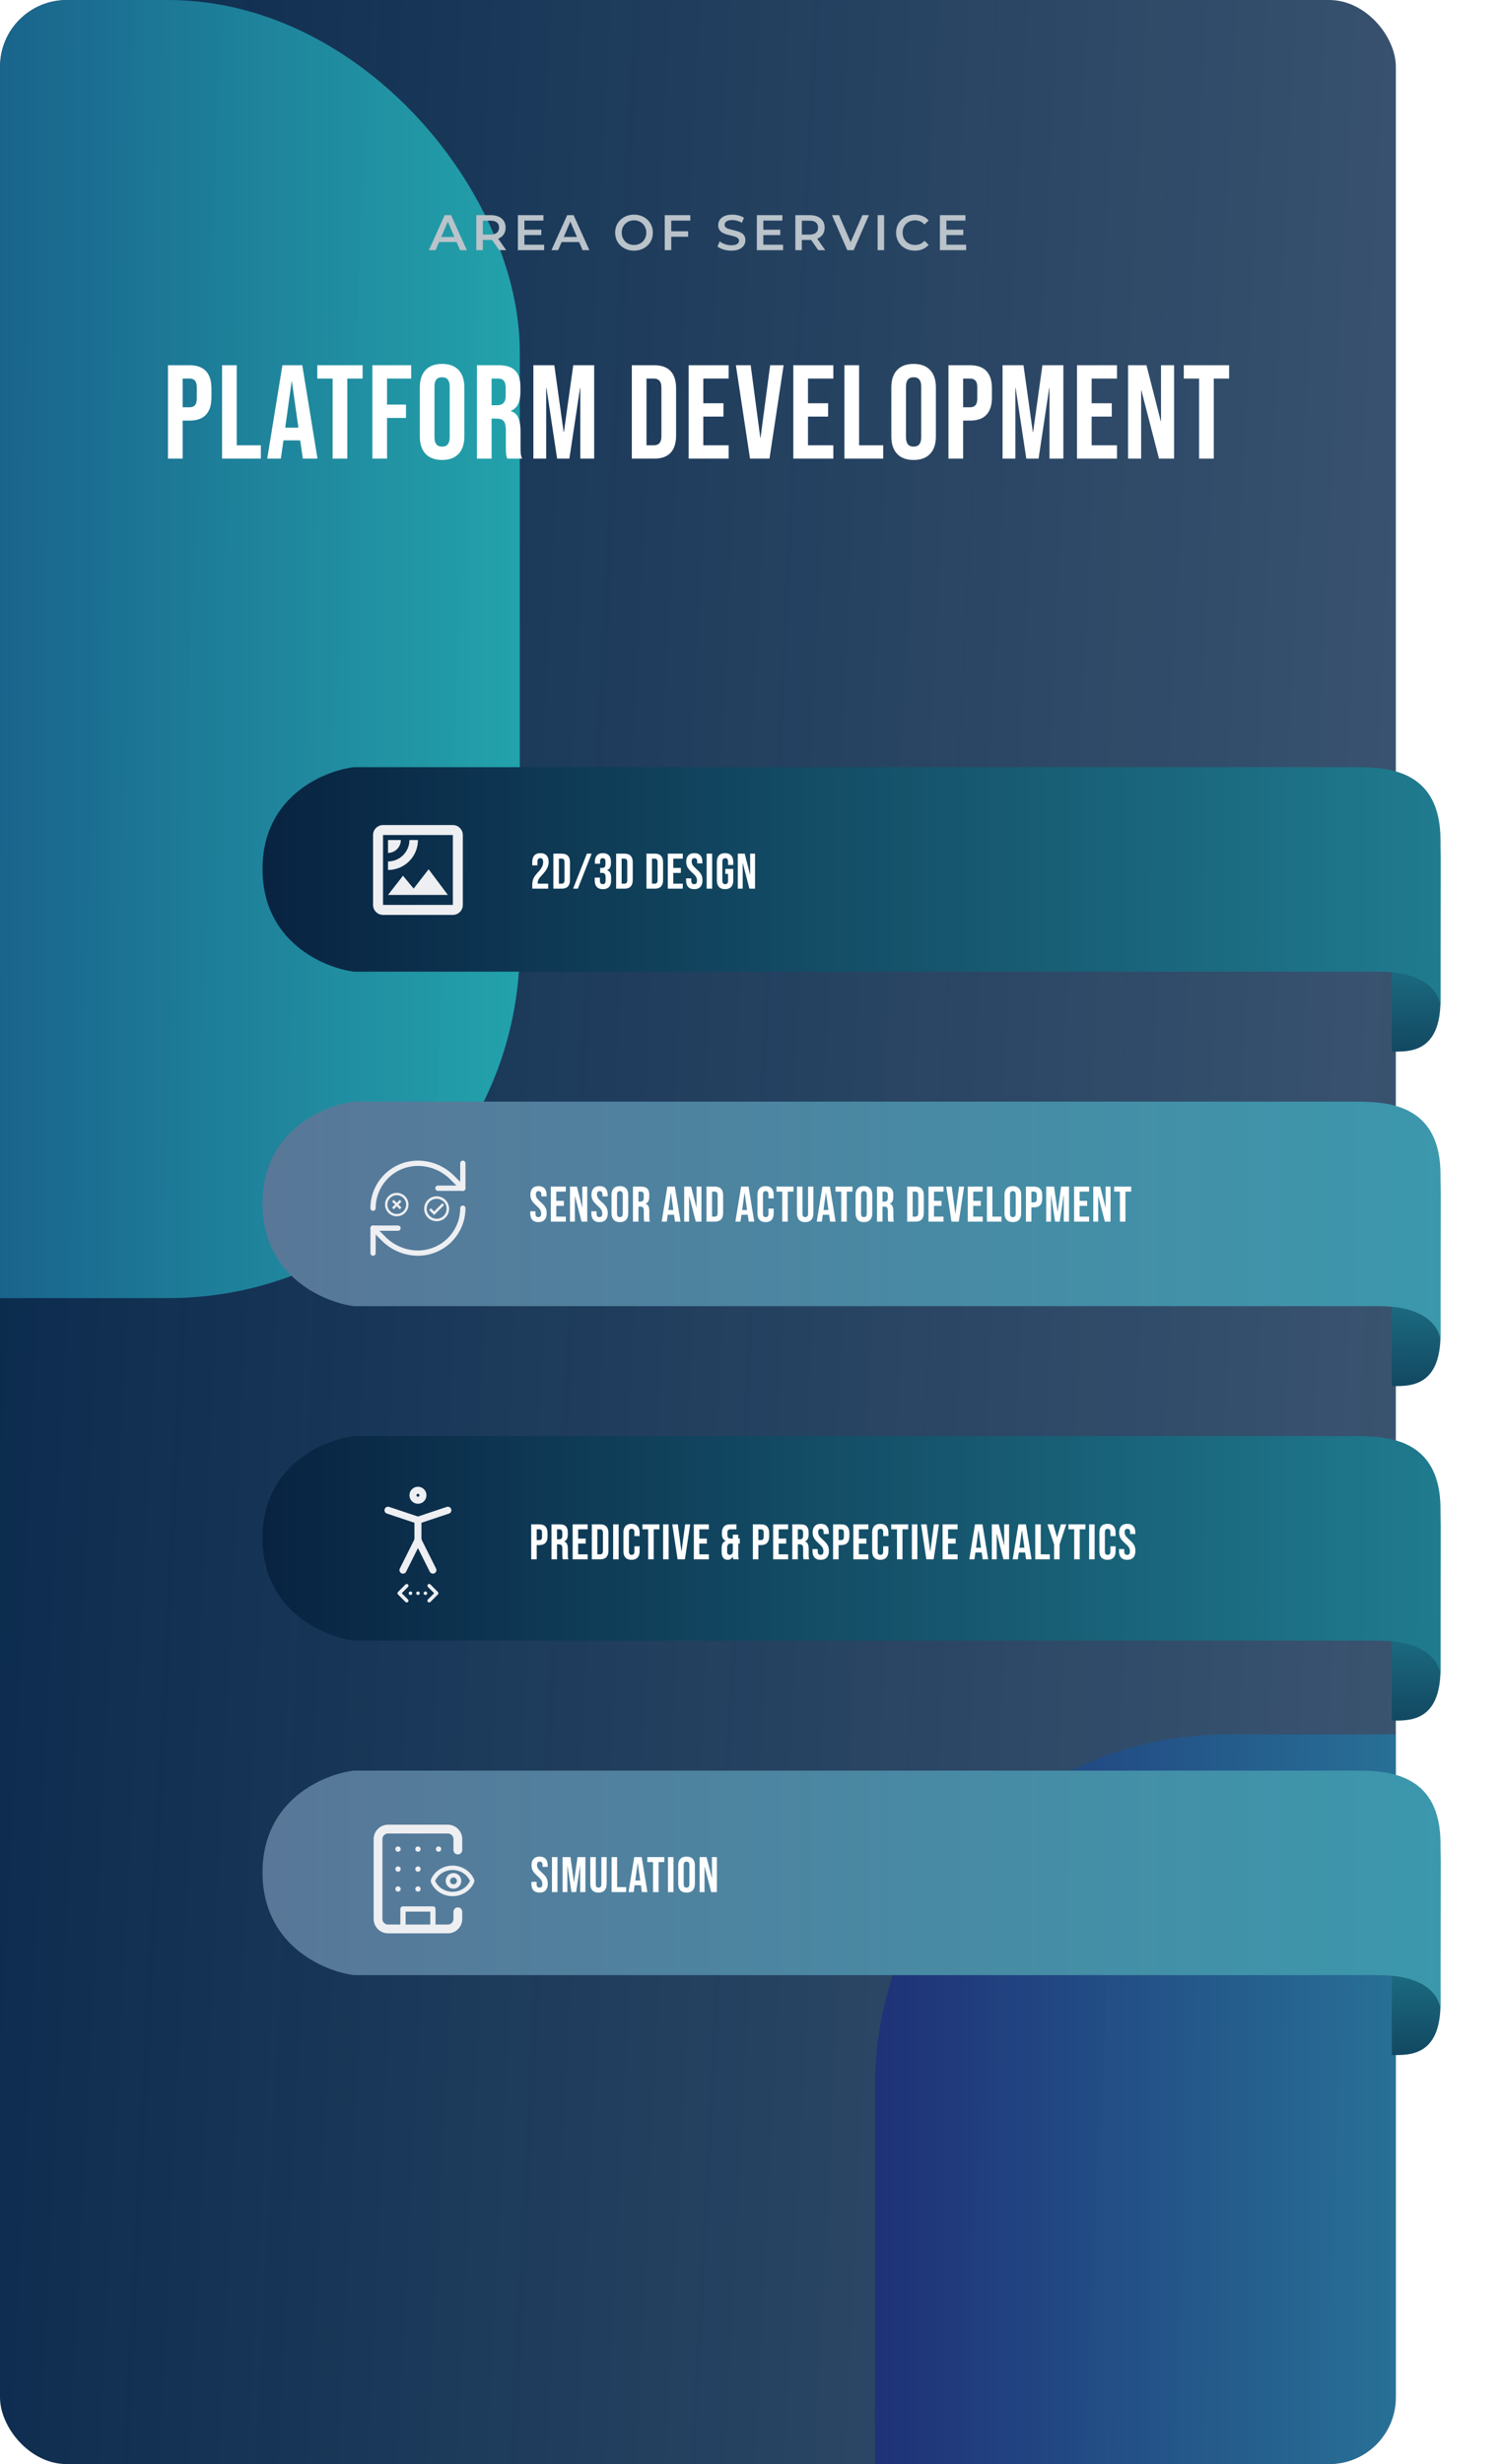 <svg width="360" height="591" viewBox="0 0 360 591" fill="none" xmlns="http://www.w3.org/2000/svg">
<g clip-path="url(#clip0_928_444)">
<rect width="335" height="591" rx="16" fill="url(#paint0_linear_928_444)"/>
<g filter="url(#filter0_f_928_444)">
<rect x="-125" width="249.75" height="311.344" rx="84.375" fill="url(#paint1_linear_928_444)" fill-opacity="0.7"/>
</g>
<g filter="url(#filter1_f_928_444)">
<rect x="210" y="416" width="249.75" height="311.344" rx="84.375" fill="url(#paint2_linear_928_444)" fill-opacity="0.7"/>
</g>
<path d="M40.312 87.6H45.496C47.245 87.6 48.557 88.069 49.432 89.008C50.307 89.947 50.744 91.323 50.744 93.136V95.344C50.744 97.157 50.307 98.533 49.432 99.472C48.557 100.411 47.245 100.88 45.496 100.88H43.832V110H40.312V87.6ZM45.496 97.68C46.072 97.68 46.499 97.52 46.776 97.2C47.075 96.88 47.224 96.336 47.224 95.568V92.912C47.224 92.144 47.075 91.6 46.776 91.28C46.499 90.96 46.072 90.8 45.496 90.8H43.832V97.68H45.496ZM53.296 87.6H56.816V106.8H62.608V110H53.296V87.6ZM67.781 87.6H72.549L76.197 110H72.677L72.037 105.552V105.616H68.037L67.397 110H64.133L67.781 87.6ZM71.621 102.576L70.053 91.504H69.989L68.453 102.576H71.621ZM79.828 90.8H76.148V87.6H87.028V90.8H83.348V110H79.828V90.8ZM89.372 87.6H98.684V90.8H92.892V97.04H97.436V100.24H92.892V110H89.372V87.6ZM106.1 110.32C104.372 110.32 103.049 109.829 102.132 108.848C101.215 107.867 100.756 106.48 100.756 104.688V92.912C100.756 91.12 101.215 89.733 102.132 88.752C103.049 87.771 104.372 87.28 106.1 87.28C107.828 87.28 109.151 87.771 110.068 88.752C110.985 89.733 111.444 91.12 111.444 92.912V104.688C111.444 106.48 110.985 107.867 110.068 108.848C109.151 109.829 107.828 110.32 106.1 110.32ZM106.1 107.12C107.316 107.12 107.924 106.384 107.924 104.912V92.688C107.924 91.216 107.316 90.48 106.1 90.48C104.884 90.48 104.276 91.216 104.276 92.688V104.912C104.276 106.384 104.884 107.12 106.1 107.12ZM114.464 87.6H119.68C121.494 87.6 122.816 88.027 123.648 88.88C124.48 89.712 124.896 91.003 124.896 92.752V94.128C124.896 96.453 124.128 97.925 122.592 98.544V98.608C123.446 98.864 124.043 99.387 124.384 100.176C124.747 100.965 124.928 102.021 124.928 103.344V107.28C124.928 107.92 124.95 108.443 124.992 108.848C125.035 109.232 125.142 109.616 125.312 110H121.728C121.6 109.637 121.515 109.296 121.472 108.976C121.43 108.656 121.408 108.08 121.408 107.248V103.152C121.408 102.128 121.238 101.413 120.896 101.008C120.576 100.603 120.011 100.4 119.2 100.4H117.984V110H114.464V87.6ZM119.264 97.2C119.968 97.2 120.491 97.019 120.832 96.656C121.195 96.293 121.376 95.685 121.376 94.832V93.104C121.376 92.293 121.227 91.707 120.928 91.344C120.651 90.981 120.203 90.8 119.584 90.8H117.984V97.2H119.264ZM128.011 87.6H133.035L135.275 103.632H135.339L137.579 87.6H142.603V110H139.275V93.04H139.211L136.651 110H133.707L131.147 93.04H131.083V110H128.011V87.6ZM151.635 87.6H157.011C158.76 87.6 160.072 88.069 160.947 89.008C161.821 89.947 162.259 91.323 162.259 93.136V104.464C162.259 106.277 161.821 107.653 160.947 108.592C160.072 109.531 158.76 110 157.011 110H151.635V87.6ZM156.947 106.8C157.523 106.8 157.96 106.629 158.259 106.288C158.579 105.947 158.739 105.392 158.739 104.624V92.976C158.739 92.208 158.579 91.653 158.259 91.312C157.96 90.971 157.523 90.8 156.947 90.8H155.155V106.8H156.947ZM165.275 87.6H174.875V90.8H168.795V96.72H173.627V99.92H168.795V106.8H174.875V110H165.275V87.6ZM176.611 87.6H180.163L182.467 104.976H182.531L184.835 87.6H188.067L184.675 110H180.003L176.611 87.6ZM190.398 87.6H199.998V90.8H193.918V96.72H198.75V99.92H193.918V106.8H199.998V110H190.398V87.6ZM202.663 87.6H206.183V106.8H211.975V110H202.663V87.6ZM219.266 110.32C217.538 110.32 216.216 109.829 215.298 108.848C214.381 107.867 213.922 106.48 213.922 104.688V92.912C213.922 91.12 214.381 89.733 215.298 88.752C216.216 87.771 217.538 87.28 219.266 87.28C220.994 87.28 222.317 87.771 223.234 88.752C224.152 89.733 224.61 91.12 224.61 92.912V104.688C224.61 106.48 224.152 107.867 223.234 108.848C222.317 109.829 220.994 110.32 219.266 110.32ZM219.266 107.12C220.482 107.12 221.09 106.384 221.09 104.912V92.688C221.09 91.216 220.482 90.48 219.266 90.48C218.05 90.48 217.442 91.216 217.442 92.688V104.912C217.442 106.384 218.05 107.12 219.266 107.12ZM227.631 87.6H232.815C234.564 87.6 235.876 88.069 236.751 89.008C237.625 89.947 238.063 91.323 238.063 93.136V95.344C238.063 97.157 237.625 98.533 236.751 99.472C235.876 100.411 234.564 100.88 232.815 100.88H231.151V110H227.631V87.6ZM232.815 97.68C233.391 97.68 233.817 97.52 234.095 97.2C234.393 96.88 234.543 96.336 234.543 95.568V92.912C234.543 92.144 234.393 91.6 234.095 91.28C233.817 90.96 233.391 90.8 232.815 90.8H231.151V97.68H232.815ZM240.615 87.6H245.639L247.879 103.632H247.943L250.183 87.6H255.207V110H251.879V93.04H251.815L249.255 110H246.311L243.751 93.04H243.687V110H240.615V87.6ZM258.473 87.6H268.073V90.8H261.993V96.72H266.825V99.92H261.993V106.8H268.073V110H258.473V87.6ZM270.738 87.6H275.154L278.578 101.008H278.642V87.6H281.778V110H278.162L273.938 93.648H273.874V110H270.738V87.6ZM287.787 90.8H284.107V87.6H294.987V90.8H291.307V110H287.787V90.8Z" fill="white"/>
<path d="M102.94 60L106.72 51.6H108.256L112.048 60H110.416L107.164 52.428H107.788L104.548 60H102.94ZM104.68 58.056L105.1 56.832H109.636L110.056 58.056H104.68ZM114.316 60V51.6H117.772C118.516 51.6 119.152 51.72 119.68 51.96C120.216 52.2 120.628 52.544 120.916 52.992C121.204 53.44 121.348 53.972 121.348 54.588C121.348 55.204 121.204 55.736 120.916 56.184C120.628 56.624 120.216 56.964 119.68 57.204C119.152 57.436 118.516 57.552 117.772 57.552H115.18L115.876 56.844V60H114.316ZM119.812 60L117.688 56.952H119.356L121.492 60H119.812ZM115.876 57.012L115.18 56.268H117.7C118.388 56.268 118.904 56.12 119.248 55.824C119.6 55.528 119.776 55.116 119.776 54.588C119.776 54.052 119.6 53.64 119.248 53.352C118.904 53.064 118.388 52.92 117.7 52.92H115.18L115.876 52.152V57.012ZM125.734 55.092H129.91V56.376H125.734V55.092ZM125.854 58.692H130.594V60H124.294V51.6H130.426V52.908H125.854V58.692ZM132.345 60L136.125 51.6H137.661L141.453 60H139.821L136.569 52.428H137.193L133.953 60H132.345ZM134.085 58.056L134.505 56.832H139.041L139.461 58.056H134.085ZM152.173 60.12C151.517 60.12 150.913 60.012 150.361 59.796C149.809 59.58 149.329 59.28 148.921 58.896C148.513 58.504 148.197 58.048 147.973 57.528C147.749 57 147.637 56.424 147.637 55.8C147.637 55.176 147.749 54.604 147.973 54.084C148.197 53.556 148.513 53.1 148.921 52.716C149.329 52.324 149.809 52.02 150.361 51.804C150.913 51.588 151.513 51.48 152.161 51.48C152.817 51.48 153.417 51.588 153.961 51.804C154.513 52.02 154.993 52.324 155.401 52.716C155.809 53.1 156.125 53.556 156.349 54.084C156.573 54.604 156.685 55.176 156.685 55.8C156.685 56.424 156.573 57 156.349 57.528C156.125 58.056 155.809 58.512 155.401 58.896C154.993 59.28 154.513 59.58 153.961 59.796C153.417 60.012 152.821 60.12 152.173 60.12ZM152.161 58.752C152.585 58.752 152.977 58.68 153.337 58.536C153.697 58.392 154.009 58.188 154.273 57.924C154.537 57.652 154.741 57.34 154.885 56.988C155.037 56.628 155.113 56.232 155.113 55.8C155.113 55.368 155.037 54.976 154.885 54.624C154.741 54.264 154.537 53.952 154.273 53.688C154.009 53.416 153.697 53.208 153.337 53.064C152.977 52.92 152.585 52.848 152.161 52.848C151.737 52.848 151.345 52.92 150.985 53.064C150.633 53.208 150.321 53.416 150.049 53.688C149.785 53.952 149.577 54.264 149.425 54.624C149.281 54.976 149.209 55.368 149.209 55.8C149.209 56.224 149.281 56.616 149.425 56.976C149.577 57.336 149.785 57.652 150.049 57.924C150.313 58.188 150.625 58.392 150.985 58.536C151.345 58.68 151.737 58.752 152.161 58.752ZM160.967 55.464H165.155V56.784H160.967V55.464ZM161.099 60H159.539V51.6H165.671V52.908H161.099V60ZM175.5 60.12C174.844 60.12 174.216 60.028 173.616 59.844C173.016 59.652 172.54 59.408 172.188 59.112L172.728 57.9C173.064 58.164 173.48 58.384 173.976 58.56C174.472 58.736 174.98 58.824 175.5 58.824C175.94 58.824 176.296 58.776 176.568 58.68C176.84 58.584 177.04 58.456 177.168 58.296C177.296 58.128 177.36 57.94 177.36 57.732C177.36 57.476 177.268 57.272 177.084 57.12C176.9 56.96 176.66 56.836 176.364 56.748C176.076 56.652 175.752 56.564 175.392 56.484C175.04 56.404 174.684 56.312 174.324 56.208C173.972 56.096 173.648 55.956 173.352 55.788C173.064 55.612 172.828 55.38 172.644 55.092C172.46 54.804 172.368 54.436 172.368 53.988C172.368 53.532 172.488 53.116 172.728 52.74C172.976 52.356 173.348 52.052 173.844 51.828C174.348 51.596 174.984 51.48 175.752 51.48C176.256 51.48 176.756 51.544 177.252 51.672C177.748 51.8 178.18 51.984 178.548 52.224L178.056 53.436C177.68 53.212 177.292 53.048 176.892 52.944C176.492 52.832 176.108 52.776 175.74 52.776C175.308 52.776 174.956 52.828 174.684 52.932C174.42 53.036 174.224 53.172 174.096 53.34C173.976 53.508 173.916 53.7 173.916 53.916C173.916 54.172 174.004 54.38 174.18 54.54C174.364 54.692 174.6 54.812 174.888 54.9C175.184 54.988 175.512 55.076 175.872 55.164C176.232 55.244 176.588 55.336 176.94 55.44C177.3 55.544 177.624 55.68 177.912 55.848C178.208 56.016 178.444 56.244 178.62 56.532C178.804 56.82 178.896 57.184 178.896 57.624C178.896 58.072 178.772 58.488 178.524 58.872C178.284 59.248 177.912 59.552 177.408 59.784C176.904 60.008 176.268 60.12 175.5 60.12ZM183.083 55.092H187.259V56.376H183.083V55.092ZM183.203 58.692H187.943V60H181.643V51.6H187.775V52.908H183.203V58.692ZM190.882 60V51.6H194.338C195.082 51.6 195.718 51.72 196.246 51.96C196.782 52.2 197.194 52.544 197.482 52.992C197.77 53.44 197.914 53.972 197.914 54.588C197.914 55.204 197.77 55.736 197.482 56.184C197.194 56.624 196.782 56.964 196.246 57.204C195.718 57.436 195.082 57.552 194.338 57.552H191.746L192.442 56.844V60H190.882ZM196.378 60L194.254 56.952H195.922L198.058 60H196.378ZM192.442 57.012L191.746 56.268H194.266C194.954 56.268 195.47 56.12 195.814 55.824C196.166 55.528 196.342 55.116 196.342 54.588C196.342 54.052 196.166 53.64 195.814 53.352C195.47 53.064 194.954 52.92 194.266 52.92H191.746L192.442 52.152V57.012ZM203.343 60L199.671 51.6H201.363L204.639 59.196H203.667L206.979 51.6H208.539L204.879 60H203.343ZM210.626 60V51.6H212.186V60H210.626ZM219.546 60.12C218.906 60.12 218.31 60.016 217.758 59.808C217.214 59.592 216.738 59.292 216.33 58.908C215.93 58.516 215.618 58.056 215.394 57.528C215.17 57 215.058 56.424 215.058 55.8C215.058 55.176 215.17 54.6 215.394 54.072C215.618 53.544 215.934 53.088 216.342 52.704C216.75 52.312 217.226 52.012 217.77 51.804C218.314 51.588 218.91 51.48 219.558 51.48C220.246 51.48 220.874 51.6 221.442 51.84C222.01 52.072 222.49 52.42 222.882 52.884L221.874 53.832C221.57 53.504 221.23 53.26 220.854 53.1C220.478 52.932 220.07 52.848 219.63 52.848C219.19 52.848 218.786 52.92 218.418 53.064C218.058 53.208 217.742 53.412 217.47 53.676C217.206 53.94 216.998 54.252 216.846 54.612C216.702 54.972 216.63 55.368 216.63 55.8C216.63 56.232 216.702 56.628 216.846 56.988C216.998 57.348 217.206 57.66 217.47 57.924C217.742 58.188 218.058 58.392 218.418 58.536C218.786 58.68 219.19 58.752 219.63 58.752C220.07 58.752 220.478 58.672 220.854 58.512C221.23 58.344 221.57 58.092 221.874 57.756L222.882 58.716C222.49 59.172 222.01 59.52 221.442 59.76C220.874 60 220.242 60.12 219.546 60.12ZM227.016 55.092H231.192V56.376H227.016V55.092ZM227.136 58.692H231.876V60H225.576V51.6H231.708V52.908H227.136V58.692Z" fill="#BAC3CA"/>
</g>
<path d="M345.719 320.086C345.719 332.981 337.95 332.444 334.032 332.444V293.398H345.719V320.086Z" fill="url(#paint3_linear_928_444)"/>
<g filter="url(#filter2_d_928_444)">
<path d="M345.789 282.774C345.789 266.015 333.71 265.121 333.71 265.121V284.871L333.711 305.314C341.4 305.314 344.825 313.08 345.718 317.186L345.789 282.774Z" fill="url(#paint4_linear_928_444)"/>
</g>
<path d="M325.891 264.224H84.939C77.626 265.114 63 271.247 63 288.654C63 306.06 77.626 312.32 84.939 313.275H330.809C345.718 313.275 345.718 321.675 345.718 321.675V281.728C345.718 265.346 333.807 264.224 325.891 264.224Z" fill="url(#paint5_linear_928_444)"/>
<path d="M89.532 289.778C89.532 286.92 90.667 284.18 92.688 282.16C94.708 280.139 97.449 279.004 100.306 279.004C103.318 279.015 106.209 280.19 108.375 282.284L111.08 284.989" stroke="#EEEFF2" stroke-width="1.266" stroke-linecap="round" stroke-linejoin="round"/>
<path d="M111.08 279.004V284.989H105.095" stroke="#EEEFF2" stroke-width="1.266" stroke-linecap="round" stroke-linejoin="round"/>
<path d="M111.08 289.778C111.08 292.636 109.945 295.376 107.924 297.397C105.904 299.417 103.164 300.552 100.306 300.552C97.294 300.541 94.403 299.366 92.238 297.272L89.532 294.567" stroke="#EEEFF2" stroke-width="1.266" stroke-linecap="round" stroke-linejoin="round"/>
<path d="M95.518 294.566H89.532V300.552" stroke="#EEEFF2" stroke-width="1.266" stroke-linecap="round" stroke-linejoin="round"/>
<g clip-path="url(#clip1_928_444)">
<path d="M104.795 286.921C103.143 286.921 101.802 288.262 101.802 289.914C101.802 291.566 103.143 292.906 104.795 292.906C106.447 292.906 107.787 291.566 107.787 289.914C107.787 288.262 106.447 286.921 104.795 286.921ZM104.795 292.308C103.475 292.308 102.4 291.233 102.4 289.914C102.4 288.594 103.475 287.519 104.795 287.519C106.114 287.519 107.189 288.594 107.189 289.914C107.189 291.233 106.114 292.308 104.795 292.308ZM106.168 288.591L104.196 290.563L103.421 289.791L102.999 290.213L104.196 291.41L106.59 289.016L106.168 288.591Z" fill="#EEEFF2"/>
</g>
<g clip-path="url(#clip2_928_444)">
<path d="M95.951 287.787L95.223 288.516L94.494 287.787L94.098 288.184L94.826 288.912L94.098 289.641L94.494 290.037L95.223 289.309L95.951 290.037L96.348 289.641L95.619 288.912L96.348 288.184L95.951 287.787ZM95.223 286.1C93.667 286.1 92.41 287.357 92.41 288.912C92.41 290.467 93.667 291.725 95.223 291.725C96.778 291.725 98.035 290.467 98.035 288.912C98.035 287.357 96.778 286.1 95.223 286.1ZM95.223 291.162C93.982 291.162 92.973 290.152 92.973 288.912C92.973 287.672 93.982 286.662 95.223 286.662C96.463 286.662 97.473 287.672 97.473 288.912C97.473 290.152 96.463 291.162 95.223 291.162Z" fill="#EEEFF2"/>
</g>
<path d="M129.208 293.12C128.568 293.12 128.084 292.94 127.756 292.58C127.428 292.212 127.264 291.688 127.264 291.008V290.528H128.512V291.104C128.512 291.648 128.74 291.92 129.196 291.92C129.42 291.92 129.588 291.856 129.7 291.728C129.82 291.592 129.88 291.376 129.88 291.08C129.88 290.728 129.8 290.42 129.64 290.156C129.48 289.884 129.184 289.56 128.752 289.184C128.208 288.704 127.828 288.272 127.612 287.888C127.396 287.496 127.288 287.056 127.288 286.568C127.288 285.904 127.456 285.392 127.792 285.032C128.128 284.664 128.616 284.48 129.256 284.48C129.888 284.48 130.364 284.664 130.684 285.032C131.012 285.392 131.176 285.912 131.176 286.592V286.94H129.928V286.508C129.928 286.22 129.872 286.012 129.76 285.884C129.648 285.748 129.484 285.68 129.268 285.68C128.828 285.68 128.608 285.948 128.608 286.484C128.608 286.788 128.688 287.072 128.848 287.336C129.016 287.6 129.316 287.92 129.748 288.296C130.3 288.776 130.68 289.212 130.888 289.604C131.096 289.996 131.2 290.456 131.2 290.984C131.2 291.672 131.028 292.2 130.684 292.568C130.348 292.936 129.856 293.12 129.208 293.12ZM132.197 284.6H135.797V285.8H133.517V288.02H135.329V289.22H133.517V291.8H135.797V293H132.197V284.6ZM136.796 284.6H138.452L139.736 289.628H139.76V284.6H140.936V293H139.58L137.996 286.868H137.972V293H136.796V284.6ZM143.873 293.12C143.233 293.12 142.749 292.94 142.421 292.58C142.093 292.212 141.929 291.688 141.929 291.008V290.528H143.177V291.104C143.177 291.648 143.405 291.92 143.861 291.92C144.085 291.92 144.253 291.856 144.365 291.728C144.485 291.592 144.545 291.376 144.545 291.08C144.545 290.728 144.465 290.42 144.305 290.156C144.145 289.884 143.849 289.56 143.417 289.184C142.873 288.704 142.493 288.272 142.277 287.888C142.061 287.496 141.953 287.056 141.953 286.568C141.953 285.904 142.121 285.392 142.457 285.032C142.793 284.664 143.281 284.48 143.921 284.48C144.553 284.48 145.029 284.664 145.349 285.032C145.677 285.392 145.841 285.912 145.841 286.592V286.94H144.593V286.508C144.593 286.22 144.537 286.012 144.425 285.884C144.313 285.748 144.149 285.68 143.933 285.68C143.493 285.68 143.273 285.948 143.273 286.484C143.273 286.788 143.353 287.072 143.513 287.336C143.681 287.6 143.981 287.92 144.413 288.296C144.965 288.776 145.345 289.212 145.553 289.604C145.761 289.996 145.865 290.456 145.865 290.984C145.865 291.672 145.693 292.2 145.349 292.568C145.013 292.936 144.521 293.12 143.873 293.12ZM148.77 293.12C148.122 293.12 147.626 292.936 147.282 292.568C146.938 292.2 146.766 291.68 146.766 291.008V286.592C146.766 285.92 146.938 285.4 147.282 285.032C147.626 284.664 148.122 284.48 148.77 284.48C149.418 284.48 149.914 284.664 150.258 285.032C150.602 285.4 150.774 285.92 150.774 286.592V291.008C150.774 291.68 150.602 292.2 150.258 292.568C149.914 292.936 149.418 293.12 148.77 293.12ZM148.77 291.92C149.226 291.92 149.454 291.644 149.454 291.092V286.508C149.454 285.956 149.226 285.68 148.77 285.68C148.314 285.68 148.086 285.956 148.086 286.508V291.092C148.086 291.644 148.314 291.92 148.77 291.92ZM151.907 284.6H153.863C154.543 284.6 155.039 284.76 155.351 285.08C155.663 285.392 155.819 285.876 155.819 286.532V287.048C155.819 287.92 155.531 288.472 154.955 288.704V288.728C155.275 288.824 155.499 289.02 155.627 289.316C155.763 289.612 155.831 290.008 155.831 290.504V291.98C155.831 292.22 155.839 292.416 155.855 292.568C155.871 292.712 155.911 292.856 155.975 293H154.631C154.583 292.864 154.551 292.736 154.535 292.616C154.519 292.496 154.511 292.28 154.511 291.968V290.432C154.511 290.048 154.447 289.78 154.319 289.628C154.199 289.476 153.987 289.4 153.683 289.4H153.227V293H151.907V284.6ZM153.707 288.2C153.971 288.2 154.167 288.132 154.295 287.996C154.431 287.86 154.499 287.632 154.499 287.312V286.664C154.499 286.36 154.443 286.14 154.331 286.004C154.227 285.868 154.059 285.8 153.827 285.8H153.227V288.2H153.707ZM160.169 284.6H161.957L163.325 293H162.005L161.765 291.332V291.356H160.265L160.025 293H158.801L160.169 284.6ZM161.609 290.216L161.021 286.064H160.997L160.421 290.216H161.609ZM164.205 284.6H165.861L167.145 289.628H167.169V284.6H168.345V293H166.989L165.405 286.868H165.381V293H164.205V284.6ZM169.566 284.6H171.582C172.238 284.6 172.73 284.776 173.058 285.128C173.386 285.48 173.55 285.996 173.55 286.676V290.924C173.55 291.604 173.386 292.12 173.058 292.472C172.73 292.824 172.238 293 171.582 293H169.566V284.6ZM171.558 291.8C171.774 291.8 171.938 291.736 172.05 291.608C172.17 291.48 172.23 291.272 172.23 290.984V286.616C172.23 286.328 172.17 286.12 172.05 285.992C171.938 285.864 171.774 285.8 171.558 285.8H170.886V291.8H171.558ZM177.863 284.6H179.651L181.019 293H179.699L179.459 291.332V291.356H177.959L177.719 293H176.495L177.863 284.6ZM179.303 290.216L178.715 286.064H178.691L178.115 290.216H179.303ZM183.736 293.12C183.104 293.12 182.62 292.94 182.284 292.58C181.956 292.22 181.792 291.712 181.792 291.056V286.544C181.792 285.888 181.956 285.38 182.284 285.02C182.62 284.66 183.104 284.48 183.736 284.48C184.368 284.48 184.848 284.66 185.176 285.02C185.512 285.38 185.68 285.888 185.68 286.544V287.432H184.432V286.46C184.432 285.94 184.212 285.68 183.772 285.68C183.332 285.68 183.112 285.94 183.112 286.46V291.152C183.112 291.664 183.332 291.92 183.772 291.92C184.212 291.92 184.432 291.664 184.432 291.152V289.868H185.68V291.056C185.68 291.712 185.512 292.22 185.176 292.58C184.848 292.94 184.368 293.12 183.736 293.12ZM187.742 285.8H186.362V284.6H190.442V285.8H189.062V293H187.742V285.8ZM193.241 293.12C192.601 293.12 192.113 292.94 191.777 292.58C191.441 292.212 191.273 291.688 191.273 291.008V284.6H192.593V291.104C192.593 291.392 192.649 291.6 192.761 291.728C192.881 291.856 193.049 291.92 193.265 291.92C193.481 291.92 193.645 291.856 193.757 291.728C193.877 291.6 193.937 291.392 193.937 291.104V284.6H195.209V291.008C195.209 291.688 195.041 292.212 194.705 292.58C194.369 292.94 193.881 293.12 193.241 293.12ZM197.385 284.6H199.173L200.541 293H199.221L198.981 291.332V291.356H197.481L197.241 293H196.017L197.385 284.6ZM198.825 290.216L198.237 286.064H198.213L197.637 290.216H198.825ZM201.903 285.8H200.523V284.6H204.603V285.8H203.223V293H201.903V285.8ZM207.343 293.12C206.695 293.12 206.199 292.936 205.855 292.568C205.511 292.2 205.339 291.68 205.339 291.008V286.592C205.339 285.92 205.511 285.4 205.855 285.032C206.199 284.664 206.695 284.48 207.343 284.48C207.991 284.48 208.487 284.664 208.831 285.032C209.175 285.4 209.347 285.92 209.347 286.592V291.008C209.347 291.68 209.175 292.2 208.831 292.568C208.487 292.936 207.991 293.12 207.343 293.12ZM207.343 291.92C207.799 291.92 208.027 291.644 208.027 291.092V286.508C208.027 285.956 207.799 285.68 207.343 285.68C206.887 285.68 206.659 285.956 206.659 286.508V291.092C206.659 291.644 206.887 291.92 207.343 291.92ZM210.48 284.6H212.436C213.116 284.6 213.612 284.76 213.924 285.08C214.236 285.392 214.392 285.876 214.392 286.532V287.048C214.392 287.92 214.104 288.472 213.528 288.704V288.728C213.848 288.824 214.072 289.02 214.2 289.316C214.336 289.612 214.404 290.008 214.404 290.504V291.98C214.404 292.22 214.412 292.416 214.428 292.568C214.444 292.712 214.484 292.856 214.548 293H213.204C213.156 292.864 213.124 292.736 213.108 292.616C213.092 292.496 213.084 292.28 213.084 291.968V290.432C213.084 290.048 213.02 289.78 212.892 289.628C212.772 289.476 212.56 289.4 212.256 289.4H211.8V293H210.48V284.6ZM212.28 288.2C212.544 288.2 212.74 288.132 212.868 287.996C213.004 287.86 213.072 287.632 213.072 287.312V286.664C213.072 286.36 213.016 286.14 212.904 286.004C212.8 285.868 212.632 285.8 212.4 285.8H211.8V288.2H212.28ZM217.722 284.6H219.738C220.394 284.6 220.886 284.776 221.214 285.128C221.542 285.48 221.706 285.996 221.706 286.676V290.924C221.706 291.604 221.542 292.12 221.214 292.472C220.886 292.824 220.394 293 219.738 293H217.722V284.6ZM219.714 291.8C219.93 291.8 220.094 291.736 220.206 291.608C220.326 291.48 220.386 291.272 220.386 290.984V286.616C220.386 286.328 220.326 286.12 220.206 285.992C220.094 285.864 219.93 285.8 219.714 285.8H219.042V291.8H219.714ZM222.837 284.6H226.437V285.8H224.157V288.02H225.969V289.22H224.157V291.8H226.437V293H222.837V284.6ZM227.088 284.6H228.42L229.284 291.116H229.308L230.172 284.6H231.384L230.112 293H228.36L227.088 284.6ZM232.258 284.6H235.858V285.8H233.578V288.02H235.39V289.22H233.578V291.8H235.858V293H232.258V284.6ZM236.857 284.6H238.177V291.8H240.349V293H236.857V284.6ZM243.084 293.12C242.436 293.12 241.94 292.936 241.596 292.568C241.252 292.2 241.08 291.68 241.08 291.008V286.592C241.08 285.92 241.252 285.4 241.596 285.032C241.94 284.664 242.436 284.48 243.084 284.48C243.732 284.48 244.228 284.664 244.572 285.032C244.916 285.4 245.088 285.92 245.088 286.592V291.008C245.088 291.68 244.916 292.2 244.572 292.568C244.228 292.936 243.732 293.12 243.084 293.12ZM243.084 291.92C243.54 291.92 243.768 291.644 243.768 291.092V286.508C243.768 285.956 243.54 285.68 243.084 285.68C242.628 285.68 242.4 285.956 242.4 286.508V291.092C242.4 291.644 242.628 291.92 243.084 291.92ZM246.22 284.6H248.164C248.82 284.6 249.312 284.776 249.64 285.128C249.968 285.48 250.132 285.996 250.132 286.676V287.504C250.132 288.184 249.968 288.7 249.64 289.052C249.312 289.404 248.82 289.58 248.164 289.58H247.54V293H246.22V284.6ZM248.164 288.38C248.38 288.38 248.54 288.32 248.644 288.2C248.756 288.08 248.812 287.876 248.812 287.588V286.592C248.812 286.304 248.756 286.1 248.644 285.98C248.54 285.86 248.38 285.8 248.164 285.8H247.54V288.38H248.164ZM251.089 284.6H252.973L253.813 290.612H253.837L254.677 284.6H256.561V293H255.313V286.64H255.289L254.329 293H253.225L252.265 286.64H252.241V293H251.089V284.6ZM257.786 284.6H261.386V285.8H259.106V288.02H260.918V289.22H259.106V291.8H261.386V293H257.786V284.6ZM262.386 284.6H264.042L265.326 289.628H265.35V284.6H266.526V293H265.17L263.586 286.868H263.562V293H262.386V284.6ZM268.779 285.8H267.399V284.6H271.479V285.8H270.099V293H268.779V285.8Z" fill="white"/>
<path d="M345.719 400.309C345.719 413.205 337.95 412.668 334.032 412.668V373.622H345.719V400.309Z" fill="url(#paint6_linear_928_444)"/>
<g filter="url(#filter3_d_928_444)">
<path d="M345.789 362.998C345.789 346.239 333.71 345.345 333.71 345.345V365.094L333.711 385.538C341.4 385.538 344.825 393.303 345.718 397.41L345.789 362.998Z" fill="url(#paint7_linear_928_444)"/>
</g>
<path d="M325.891 344.447H84.939C77.626 345.338 63 351.471 63 368.877C63 386.284 77.626 392.544 84.939 393.498H330.809C345.718 393.498 345.718 401.898 345.718 401.898V361.952C345.718 345.569 333.807 344.447 325.891 344.447Z" fill="url(#paint8_linear_928_444)"/>
<g clip-path="url(#clip3_928_444)">
<path d="M100.306 359.828C100.968 359.828 101.504 359.292 101.504 358.631C101.504 357.97 100.968 357.434 100.306 357.434C99.645 357.434 99.109 357.97 99.109 358.631C99.109 359.292 99.645 359.828 100.306 359.828Z" stroke="#EEEFF2" stroke-width="1.688" stroke-linecap="round" stroke-linejoin="round"/>
<path d="M96.715 376.588L100.306 369.405L103.897 376.588" stroke="#EEEFF2" stroke-width="1.688" stroke-linecap="round" stroke-linejoin="round"/>
<path d="M93.123 362.222L100.306 364.616L107.488 362.222" stroke="#EEEFF2" stroke-width="1.688" stroke-linecap="round" stroke-linejoin="round"/>
<path d="M100.306 364.615V369.404" stroke="#EEEFF2" stroke-width="1.688" stroke-linecap="round" stroke-linejoin="round"/>
<path d="M102.999 380.327L104.795 382.123L102.999 383.918" stroke="#EEEFF2" stroke-width="0.844" stroke-linecap="round" stroke-linejoin="round"/>
<path d="M97.612 380.327L95.816 382.123L97.612 383.918" stroke="#EEEFF2" stroke-width="0.844" stroke-linecap="round" stroke-linejoin="round"/>
<path d="M98.511 382.123H98.515" stroke="#EEEFF2" stroke-width="0.844" stroke-linecap="round" stroke-linejoin="round"/>
<path d="M100.306 382.123H100.31" stroke="#EEEFF2" stroke-width="0.844" stroke-linecap="round" stroke-linejoin="round"/>
<path d="M102.102 382.123H102.106" stroke="#EEEFF2" stroke-width="0.844" stroke-linecap="round" stroke-linejoin="round"/>
</g>
<path d="M127.492 365.6H129.436C130.092 365.6 130.584 365.776 130.912 366.128C131.24 366.48 131.404 366.996 131.404 367.676V368.504C131.404 369.184 131.24 369.7 130.912 370.052C130.584 370.404 130.092 370.58 129.436 370.58H128.812V374H127.492V365.6ZM129.436 369.38C129.652 369.38 129.812 369.32 129.916 369.2C130.028 369.08 130.084 368.876 130.084 368.588V367.592C130.084 367.304 130.028 367.1 129.916 366.98C129.812 366.86 129.652 366.8 129.436 366.8H128.812V369.38H129.436ZM132.361 365.6H134.317C134.997 365.6 135.493 365.76 135.805 366.08C136.117 366.392 136.273 366.876 136.273 367.532V368.048C136.273 368.92 135.985 369.472 135.409 369.704V369.728C135.729 369.824 135.953 370.02 136.081 370.316C136.217 370.612 136.285 371.008 136.285 371.504V372.98C136.285 373.22 136.293 373.416 136.309 373.568C136.325 373.712 136.365 373.856 136.429 374H135.085C135.037 373.864 135.005 373.736 134.989 373.616C134.973 373.496 134.965 373.28 134.965 372.968V371.432C134.965 371.048 134.901 370.78 134.773 370.628C134.653 370.476 134.441 370.4 134.137 370.4H133.681V374H132.361V365.6ZM134.161 369.2C134.425 369.2 134.621 369.132 134.749 368.996C134.885 368.86 134.953 368.632 134.953 368.312V367.664C134.953 367.36 134.897 367.14 134.785 367.004C134.681 366.868 134.513 366.8 134.281 366.8H133.681V369.2H134.161ZM137.441 365.6H141.041V366.8H138.761V369.02H140.573V370.22H138.761V372.8H141.041V374H137.441V365.6ZM142.04 365.6H144.056C144.712 365.6 145.204 365.776 145.532 366.128C145.86 366.48 146.024 366.996 146.024 367.676V371.924C146.024 372.604 145.86 373.12 145.532 373.472C145.204 373.824 144.712 374 144.056 374H142.04V365.6ZM144.032 372.8C144.248 372.8 144.412 372.736 144.524 372.608C144.644 372.48 144.704 372.272 144.704 371.984V367.616C144.704 367.328 144.644 367.12 144.524 366.992C144.412 366.864 144.248 366.8 144.032 366.8H143.36V372.8H144.032ZM147.155 365.6H148.475V374H147.155V365.6ZM151.564 374.12C150.932 374.12 150.448 373.94 150.112 373.58C149.784 373.22 149.62 372.712 149.62 372.056V367.544C149.62 366.888 149.784 366.38 150.112 366.02C150.448 365.66 150.932 365.48 151.564 365.48C152.196 365.48 152.676 365.66 153.004 366.02C153.34 366.38 153.508 366.888 153.508 367.544V368.432H152.26V367.46C152.26 366.94 152.04 366.68 151.6 366.68C151.16 366.68 150.94 366.94 150.94 367.46V372.152C150.94 372.664 151.16 372.92 151.6 372.92C152.04 372.92 152.26 372.664 152.26 372.152V370.868H153.508V372.056C153.508 372.712 153.34 373.22 153.004 373.58C152.676 373.94 152.196 374.12 151.564 374.12ZM155.569 366.8H154.189V365.6H158.269V366.8H156.889V374H155.569V366.8ZM159.149 365.6H160.469V374H159.149V365.6ZM161.349 365.6H162.681L163.545 372.116H163.569L164.433 365.6H165.645L164.373 374H162.621L161.349 365.6ZM166.519 365.6H170.119V366.8H167.839V369.02H169.651V370.22H167.839V372.8H170.119V374H166.519V365.6ZM174.66 374.12C174.18 374.12 173.816 373.956 173.568 373.628C173.32 373.3 173.196 372.824 173.196 372.2V371.324C173.196 370.884 173.272 370.516 173.424 370.22C173.576 369.924 173.824 369.708 174.168 369.572V369.548C173.856 369.42 173.624 369.216 173.472 368.936C173.328 368.648 173.256 368.28 173.256 367.832V367.676C173.256 366.996 173.42 366.48 173.748 366.128C174.076 365.776 174.568 365.6 175.224 365.6H176.736V366.8H175.248C175.032 366.8 174.864 366.864 174.744 366.992C174.632 367.12 174.576 367.328 174.576 367.616V368.132C174.576 368.452 174.64 368.68 174.768 368.816C174.904 368.952 175.104 369.02 175.368 369.02H175.884V368.084H177.18V369.02H177.552V370.22H177.18V372.98C177.18 373.22 177.188 373.416 177.204 373.568C177.22 373.712 177.26 373.856 177.324 374H176.004C175.94 373.824 175.9 373.604 175.884 373.34H175.86C175.716 373.604 175.548 373.8 175.356 373.928C175.172 374.056 174.94 374.12 174.66 374.12ZM175.152 372.92C175.568 372.92 175.812 372.668 175.884 372.164V370.22H175.38C175.076 370.22 174.856 370.304 174.72 370.472C174.584 370.632 174.516 370.904 174.516 371.288V372.14C174.516 372.42 174.572 372.62 174.684 372.74C174.796 372.86 174.952 372.92 175.152 372.92ZM180.686 365.6H182.63C183.286 365.6 183.778 365.776 184.106 366.128C184.434 366.48 184.598 366.996 184.598 367.676V368.504C184.598 369.184 184.434 369.7 184.106 370.052C183.778 370.404 183.286 370.58 182.63 370.58H182.006V374H180.686V365.6ZM182.63 369.38C182.846 369.38 183.006 369.32 183.11 369.2C183.222 369.08 183.278 368.876 183.278 368.588V367.592C183.278 367.304 183.222 367.1 183.11 366.98C183.006 366.86 182.846 366.8 182.63 366.8H182.006V369.38H182.63ZM185.555 365.6H189.155V366.8H186.875V369.02H188.687V370.22H186.875V372.8H189.155V374H185.555V365.6ZM190.154 365.6H192.11C192.79 365.6 193.286 365.76 193.598 366.08C193.91 366.392 194.066 366.876 194.066 367.532V368.048C194.066 368.92 193.778 369.472 193.202 369.704V369.728C193.522 369.824 193.746 370.02 193.874 370.316C194.01 370.612 194.078 371.008 194.078 371.504V372.98C194.078 373.22 194.086 373.416 194.102 373.568C194.118 373.712 194.158 373.856 194.222 374H192.878C192.83 373.864 192.798 373.736 192.782 373.616C192.766 373.496 192.758 373.28 192.758 372.968V371.432C192.758 371.048 192.694 370.78 192.566 370.628C192.446 370.476 192.234 370.4 191.93 370.4H191.474V374H190.154V365.6ZM191.954 369.2C192.218 369.2 192.414 369.132 192.542 368.996C192.678 368.86 192.746 368.632 192.746 368.312V367.664C192.746 367.36 192.69 367.14 192.578 367.004C192.474 366.868 192.306 366.8 192.074 366.8H191.474V369.2H191.954ZM196.95 374.12C196.31 374.12 195.826 373.94 195.498 373.58C195.17 373.212 195.006 372.688 195.006 372.008V371.528H196.254V372.104C196.254 372.648 196.482 372.92 196.938 372.92C197.162 372.92 197.33 372.856 197.442 372.728C197.562 372.592 197.622 372.376 197.622 372.08C197.622 371.728 197.542 371.42 197.382 371.156C197.222 370.884 196.926 370.56 196.494 370.184C195.95 369.704 195.57 369.272 195.354 368.888C195.138 368.496 195.03 368.056 195.03 367.568C195.03 366.904 195.198 366.392 195.534 366.032C195.87 365.664 196.358 365.48 196.998 365.48C197.63 365.48 198.106 365.664 198.426 366.032C198.754 366.392 198.918 366.912 198.918 367.592V367.94H197.67V367.508C197.67 367.22 197.614 367.012 197.502 366.884C197.39 366.748 197.226 366.68 197.01 366.68C196.57 366.68 196.35 366.948 196.35 367.484C196.35 367.788 196.43 368.072 196.59 368.336C196.758 368.6 197.058 368.92 197.49 369.296C198.042 369.776 198.422 370.212 198.63 370.604C198.838 370.996 198.942 371.456 198.942 371.984C198.942 372.672 198.77 373.2 198.426 373.568C198.09 373.936 197.598 374.12 196.95 374.12ZM199.939 365.6H201.883C202.539 365.6 203.031 365.776 203.359 366.128C203.687 366.48 203.851 366.996 203.851 367.676V368.504C203.851 369.184 203.687 369.7 203.359 370.052C203.031 370.404 202.539 370.58 201.883 370.58H201.259V374H199.939V365.6ZM201.883 369.38C202.099 369.38 202.259 369.32 202.363 369.2C202.475 369.08 202.531 368.876 202.531 368.588V367.592C202.531 367.304 202.475 367.1 202.363 366.98C202.259 366.86 202.099 366.8 201.883 366.8H201.259V369.38H201.883ZM204.808 365.6H208.408V366.8H206.128V369.02H207.94V370.22H206.128V372.8H208.408V374H204.808V365.6ZM211.267 374.12C210.635 374.12 210.151 373.94 209.815 373.58C209.487 373.22 209.323 372.712 209.323 372.056V367.544C209.323 366.888 209.487 366.38 209.815 366.02C210.151 365.66 210.635 365.48 211.267 365.48C211.899 365.48 212.379 365.66 212.707 366.02C213.043 366.38 213.211 366.888 213.211 367.544V368.432H211.963V367.46C211.963 366.94 211.743 366.68 211.303 366.68C210.863 366.68 210.643 366.94 210.643 367.46V372.152C210.643 372.664 210.863 372.92 211.303 372.92C211.743 372.92 211.963 372.664 211.963 372.152V370.868H213.211V372.056C213.211 372.712 213.043 373.22 212.707 373.58C212.379 373.94 211.899 374.12 211.267 374.12ZM215.273 366.8H213.893V365.6H217.973V366.8H216.593V374H215.273V366.8ZM218.852 365.6H220.172V374H218.852V365.6ZM221.053 365.6H222.385L223.249 372.116H223.273L224.137 365.6H225.349L224.077 374H222.325L221.053 365.6ZM226.223 365.6H229.823V366.8H227.543V369.02H229.355V370.22H227.543V372.8H229.823V374H226.223V365.6ZM234.004 365.6H235.792L237.16 374H235.84L235.6 372.332V372.356H234.1L233.86 374H232.636L234.004 365.6ZM235.444 371.216L234.856 367.064H234.832L234.256 371.216H235.444ZM238.041 365.6H239.697L240.981 370.628H241.005V365.6H242.181V374H240.825L239.241 367.868H239.217V374H238.041V365.6ZM244.422 365.6H246.21L247.578 374H246.258L246.018 372.332V372.356H244.518L244.278 374H243.054L244.422 365.6ZM245.862 371.216L245.274 367.064H245.25L244.674 371.216H245.862ZM248.458 365.6H249.778V372.8H251.95V374H248.458V365.6ZM252.98 370.424L251.384 365.6H252.788L253.688 368.684H253.712L254.612 365.6H255.896L254.3 370.424V374H252.98V370.424ZM257.81 366.8H256.43V365.6H260.51V366.8H259.13V374H257.81V366.8ZM261.389 365.6H262.709V374H261.389V365.6ZM265.798 374.12C265.166 374.12 264.682 373.94 264.346 373.58C264.018 373.22 263.854 372.712 263.854 372.056V367.544C263.854 366.888 264.018 366.38 264.346 366.02C264.682 365.66 265.166 365.48 265.798 365.48C266.43 365.48 266.91 365.66 267.238 366.02C267.574 366.38 267.742 366.888 267.742 367.544V368.432H266.494V367.46C266.494 366.94 266.274 366.68 265.834 366.68C265.394 366.68 265.174 366.94 265.174 367.46V372.152C265.174 372.664 265.394 372.92 265.834 372.92C266.274 372.92 266.494 372.664 266.494 372.152V370.868H267.742V372.056C267.742 372.712 267.574 373.22 267.238 373.58C266.91 373.94 266.43 374.12 265.798 374.12ZM270.511 374.12C269.871 374.12 269.387 373.94 269.059 373.58C268.731 373.212 268.567 372.688 268.567 372.008V371.528H269.815V372.104C269.815 372.648 270.043 372.92 270.499 372.92C270.723 372.92 270.891 372.856 271.003 372.728C271.123 372.592 271.183 372.376 271.183 372.08C271.183 371.728 271.103 371.42 270.943 371.156C270.783 370.884 270.487 370.56 270.055 370.184C269.511 369.704 269.131 369.272 268.915 368.888C268.699 368.496 268.591 368.056 268.591 367.568C268.591 366.904 268.759 366.392 269.095 366.032C269.431 365.664 269.919 365.48 270.559 365.48C271.191 365.48 271.667 365.664 271.987 366.032C272.315 366.392 272.479 366.912 272.479 367.592V367.94H271.231V367.508C271.231 367.22 271.175 367.012 271.063 366.884C270.951 366.748 270.787 366.68 270.571 366.68C270.131 366.68 269.911 366.948 269.911 367.484C269.911 367.788 269.991 368.072 270.151 368.336C270.319 368.6 270.619 368.92 271.051 369.296C271.603 369.776 271.983 370.212 272.191 370.604C272.399 370.996 272.503 371.456 272.503 371.984C272.503 372.672 272.331 373.2 271.987 373.568C271.651 373.936 271.159 374.12 270.511 374.12Z" fill="white"/>
<path d="M345.719 480.533C345.719 493.429 337.95 492.891 334.032 492.891V453.846H345.719V480.533Z" fill="url(#paint9_linear_928_444)"/>
<g filter="url(#filter4_d_928_444)">
<path d="M345.789 443.221C345.789 426.462 333.71 425.568 333.71 425.568V445.318L333.711 465.761C341.4 465.761 344.825 473.527 345.718 477.633L345.789 443.221Z" fill="url(#paint10_linear_928_444)"/>
</g>
<path d="M325.891 424.671H84.939C77.626 425.562 63 431.695 63 449.101C63 466.507 77.626 472.768 84.939 473.722H330.809C345.718 473.722 345.718 482.122 345.718 482.122V442.176C345.718 425.793 333.807 424.671 325.891 424.671Z" fill="url(#paint11_linear_928_444)"/>
<path d="M109.883 443.716V441.097C109.883 439.775 108.811 438.703 107.489 438.703H93.124C91.801 438.703 90.73 439.775 90.73 441.097V460.251C90.73 461.573 91.801 462.645 93.124 462.645H107.489C108.811 462.645 109.883 461.573 109.883 460.251V458.53" stroke="#EEEFF2" stroke-width="2.109" stroke-linecap="round" stroke-linejoin="round"/>
<path d="M96.715 462.646V457.857H103.897V462.646" stroke="#EEEFF2" stroke-width="1.266" stroke-linecap="round" stroke-linejoin="round"/>
<path d="M95.519 443.491H95.53" stroke="#EEEFF2" stroke-width="1.266" stroke-linecap="round" stroke-linejoin="round"/>
<path d="M100.306 443.491H100.317" stroke="#EEEFF2" stroke-width="1.266" stroke-linecap="round" stroke-linejoin="round"/>
<path d="M105.244 443.491H105.255" stroke="#EEEFF2" stroke-width="1.266" stroke-linecap="round" stroke-linejoin="round"/>
<path d="M100.306 448.28H100.317" stroke="#EEEFF2" stroke-width="1.266" stroke-linecap="round" stroke-linejoin="round"/>
<path d="M100.306 453.068H100.317" stroke="#EEEFF2" stroke-width="1.266" stroke-linecap="round" stroke-linejoin="round"/>
<path d="M95.519 448.28H95.53" stroke="#EEEFF2" stroke-width="1.266" stroke-linecap="round" stroke-linejoin="round"/>
<path d="M95.519 453.068H95.53" stroke="#EEEFF2" stroke-width="1.266" stroke-linecap="round" stroke-linejoin="round"/>
<path d="M103.927 451.279C103.888 451.178 103.888 451.067 103.927 450.967C104.31 450.083 104.959 449.328 105.793 448.796C106.627 448.264 107.608 447.98 108.611 447.98C109.614 447.98 110.595 448.264 111.429 448.796C112.263 449.328 112.913 450.083 113.295 450.967C113.334 451.067 113.334 451.178 113.295 451.279C112.913 452.163 112.263 452.918 111.429 453.45C110.595 453.981 109.614 454.265 108.611 454.265C107.608 454.265 106.627 453.981 105.793 453.45C104.959 452.918 104.31 452.163 103.927 451.279Z" stroke="#EEEFF2" stroke-width="1.055" stroke-linecap="round" stroke-linejoin="round"/>
<path d="M108.836 452.47C109.58 452.47 110.183 451.867 110.183 451.123C110.183 450.379 109.58 449.776 108.836 449.776C108.092 449.776 107.489 450.379 107.489 451.123C107.489 451.867 108.092 452.47 108.836 452.47Z" stroke="#EEEFF2" stroke-width="1.055" stroke-linecap="round" stroke-linejoin="round"/>
<path d="M129.482 453.932C128.842 453.932 128.358 453.752 128.03 453.392C127.702 453.024 127.538 452.5 127.538 451.82V451.34H128.786V451.916C128.786 452.46 129.014 452.732 129.47 452.732C129.694 452.732 129.862 452.668 129.974 452.54C130.094 452.404 130.154 452.188 130.154 451.892C130.154 451.54 130.074 451.232 129.914 450.968C129.754 450.696 129.458 450.372 129.026 449.996C128.482 449.516 128.102 449.084 127.886 448.7C127.67 448.308 127.562 447.868 127.562 447.38C127.562 446.716 127.73 446.204 128.066 445.844C128.402 445.476 128.89 445.292 129.53 445.292C130.162 445.292 130.638 445.476 130.958 445.844C131.286 446.204 131.45 446.724 131.45 447.404V447.752H130.202V447.32C130.202 447.032 130.146 446.824 130.034 446.696C129.922 446.56 129.758 446.492 129.542 446.492C129.102 446.492 128.882 446.76 128.882 447.296C128.882 447.6 128.962 447.884 129.122 448.148C129.29 448.412 129.59 448.732 130.022 449.108C130.574 449.588 130.954 450.024 131.162 450.416C131.37 450.808 131.474 451.268 131.474 451.796C131.474 452.484 131.302 453.012 130.958 453.38C130.622 453.748 130.13 453.932 129.482 453.932ZM132.471 445.412H133.791V453.812H132.471V445.412ZM135.02 445.412H136.904L137.744 451.424H137.768L138.608 445.412H140.492V453.812H139.244V447.452H139.22L138.26 453.812H137.156L136.196 447.452H136.172V453.812H135.02V445.412ZM143.637 453.932C142.997 453.932 142.509 453.752 142.173 453.392C141.837 453.024 141.669 452.5 141.669 451.82V445.412H142.989V451.916C142.989 452.204 143.045 452.412 143.157 452.54C143.277 452.668 143.445 452.732 143.661 452.732C143.877 452.732 144.041 452.668 144.153 452.54C144.273 452.412 144.333 452.204 144.333 451.916V445.412H145.605V451.82C145.605 452.5 145.437 453.024 145.101 453.392C144.765 453.752 144.277 453.932 143.637 453.932ZM146.785 445.412H148.105V452.612H150.277V453.812H146.785V445.412ZM152.217 445.412H154.005L155.373 453.812H154.053L153.813 452.144V452.168H152.313L152.073 453.812H150.849L152.217 445.412ZM153.657 451.028L153.069 446.876H153.045L152.469 451.028H153.657ZM156.735 446.612H155.355V445.412H159.435V446.612H158.055V453.812H156.735V446.612ZM160.314 445.412H161.634V453.812H160.314V445.412ZM164.77 453.932C164.122 453.932 163.626 453.748 163.282 453.38C162.938 453.012 162.766 452.492 162.766 451.82V447.404C162.766 446.732 162.938 446.212 163.282 445.844C163.626 445.476 164.122 445.292 164.77 445.292C165.418 445.292 165.914 445.476 166.258 445.844C166.602 446.212 166.774 446.732 166.774 447.404V451.82C166.774 452.492 166.602 453.012 166.258 453.38C165.914 453.748 165.418 453.932 164.77 453.932ZM164.77 452.732C165.226 452.732 165.454 452.456 165.454 451.904V447.32C165.454 446.768 165.226 446.492 164.77 446.492C164.314 446.492 164.086 446.768 164.086 447.32V451.904C164.086 452.456 164.314 452.732 164.77 452.732ZM167.907 445.412H169.563L170.847 450.44H170.871V445.412H172.047V453.812H170.691L169.107 447.68H169.083V453.812H167.907V445.412Z" fill="white"/>
<path d="M345.719 239.862C345.719 252.758 337.95 252.22 334.032 252.22V213.175H345.719V239.862Z" fill="url(#paint12_linear_928_444)"/>
<g filter="url(#filter5_d_928_444)">
<path d="M345.789 202.55C345.789 185.791 333.71 184.897 333.71 184.897V204.647L333.711 225.09C341.4 225.09 344.825 232.856 345.718 236.962L345.789 202.55Z" fill="url(#paint13_linear_928_444)"/>
</g>
<path d="M325.891 184H84.939C77.626 184.891 63 191.024 63 208.43C63 225.837 77.626 232.097 84.939 233.051H330.809C345.718 233.051 345.718 241.451 345.718 241.451V201.505C345.718 185.122 333.807 184 325.891 184Z" fill="url(#paint14_linear_928_444)"/>
<path d="M127.743 212.23C127.743 211.63 127.839 211.118 128.031 210.694C128.223 210.262 128.567 209.786 129.063 209.266C129.551 208.746 129.887 208.302 130.071 207.934C130.263 207.566 130.359 207.182 130.359 206.782C130.359 206.422 130.299 206.174 130.179 206.038C130.067 205.894 129.899 205.822 129.675 205.822C129.219 205.822 128.991 206.098 128.991 206.65V207.55H127.743V206.734C127.743 206.054 127.911 205.534 128.247 205.174C128.583 204.806 129.071 204.622 129.711 204.622C130.351 204.622 130.839 204.806 131.175 205.174C131.511 205.534 131.679 206.054 131.679 206.734C131.679 207.246 131.555 207.746 131.307 208.234C131.067 208.722 130.647 209.282 130.047 209.914C129.655 210.33 129.391 210.67 129.255 210.934C129.119 211.19 129.051 211.466 129.051 211.762V211.942H131.559V213.142H127.743V212.23ZM132.812 204.742H134.828C135.484 204.742 135.976 204.918 136.304 205.27C136.632 205.622 136.796 206.138 136.796 206.818V211.066C136.796 211.746 136.632 212.262 136.304 212.614C135.976 212.966 135.484 213.142 134.828 213.142H132.812V204.742ZM134.804 211.942C135.02 211.942 135.184 211.878 135.296 211.75C135.416 211.622 135.476 211.414 135.476 211.126V206.758C135.476 206.47 135.416 206.262 135.296 206.134C135.184 206.006 135.02 205.942 134.804 205.942H134.132V211.942H134.804ZM140.855 204.742H141.995L138.683 213.142H137.543L140.855 204.742ZM144.703 213.262C144.055 213.262 143.563 213.082 143.227 212.722C142.899 212.362 142.735 211.846 142.735 211.174V210.49H143.983V211.234C143.983 211.786 144.211 212.062 144.667 212.062C144.891 212.062 145.059 211.994 145.171 211.858C145.291 211.714 145.351 211.466 145.351 211.114V210.43C145.351 210.046 145.283 209.774 145.147 209.614C145.011 209.446 144.791 209.362 144.487 209.362H144.043V208.162H144.523C144.787 208.162 144.983 208.094 145.111 207.958C145.247 207.822 145.315 207.594 145.315 207.274V206.662C145.315 206.374 145.255 206.162 145.135 206.026C145.015 205.89 144.855 205.822 144.655 205.822C144.231 205.822 144.019 206.082 144.019 206.602V207.154H142.771V206.71C142.771 206.038 142.935 205.522 143.263 205.162C143.599 204.802 144.079 204.622 144.703 204.622C145.335 204.622 145.815 204.802 146.143 205.162C146.471 205.514 146.635 206.026 146.635 206.698V206.998C146.635 207.454 146.559 207.822 146.407 208.102C146.255 208.374 146.019 208.57 145.699 208.69V208.714C146.043 208.842 146.291 209.05 146.443 209.338C146.595 209.626 146.671 209.994 146.671 210.442V211.186C146.671 211.858 146.503 212.374 146.167 212.734C145.839 213.086 145.351 213.262 144.703 213.262ZM147.876 204.742H149.892C150.548 204.742 151.04 204.918 151.368 205.27C151.696 205.622 151.86 206.138 151.86 206.818V211.066C151.86 211.746 151.696 212.262 151.368 212.614C151.04 212.966 150.548 213.142 149.892 213.142H147.876V204.742ZM149.868 211.942C150.084 211.942 150.248 211.878 150.36 211.75C150.48 211.622 150.54 211.414 150.54 211.126V206.758C150.54 206.47 150.48 206.262 150.36 206.134C150.248 206.006 150.084 205.942 149.868 205.942H149.196V211.942H149.868ZM155.153 204.742H157.169C157.825 204.742 158.317 204.918 158.645 205.27C158.973 205.622 159.137 206.138 159.137 206.818V211.066C159.137 211.746 158.973 212.262 158.645 212.614C158.317 212.966 157.825 213.142 157.169 213.142H155.153V204.742ZM157.145 211.942C157.361 211.942 157.525 211.878 157.637 211.75C157.757 211.622 157.817 211.414 157.817 211.126V206.758C157.817 206.47 157.757 206.262 157.637 206.134C157.525 206.006 157.361 205.942 157.145 205.942H156.473V211.942H157.145ZM160.268 204.742H163.868V205.942H161.588V208.162H163.4V209.362H161.588V211.942H163.868V213.142H160.268V204.742ZM166.607 213.262C165.967 213.262 165.483 213.082 165.155 212.722C164.827 212.354 164.663 211.83 164.663 211.15V210.67H165.911V211.246C165.911 211.79 166.139 212.062 166.595 212.062C166.819 212.062 166.987 211.998 167.099 211.87C167.219 211.734 167.279 211.518 167.279 211.222C167.279 210.87 167.199 210.562 167.039 210.298C166.879 210.026 166.583 209.702 166.151 209.326C165.607 208.846 165.227 208.414 165.011 208.03C164.795 207.638 164.687 207.198 164.687 206.71C164.687 206.046 164.855 205.534 165.191 205.174C165.527 204.806 166.015 204.622 166.655 204.622C167.287 204.622 167.763 204.806 168.083 205.174C168.411 205.534 168.575 206.054 168.575 206.734V207.082H167.327V206.65C167.327 206.362 167.271 206.154 167.159 206.026C167.047 205.89 166.883 205.822 166.667 205.822C166.227 205.822 166.007 206.09 166.007 206.626C166.007 206.93 166.087 207.214 166.247 207.478C166.415 207.742 166.715 208.062 167.147 208.438C167.699 208.918 168.079 209.354 168.287 209.746C168.495 210.138 168.599 210.598 168.599 211.126C168.599 211.814 168.427 212.342 168.083 212.71C167.747 213.078 167.255 213.262 166.607 213.262ZM169.595 204.742H170.915V213.142H169.595V204.742ZM174.016 213.262C173.376 213.262 172.888 213.082 172.552 212.722C172.216 212.354 172.048 211.83 172.048 211.15V206.734C172.048 206.054 172.216 205.534 172.552 205.174C172.888 204.806 173.376 204.622 174.016 204.622C174.656 204.622 175.144 204.806 175.48 205.174C175.816 205.534 175.984 206.054 175.984 206.734V207.454H174.736V206.65C174.736 206.098 174.508 205.822 174.052 205.822C173.596 205.822 173.368 206.098 173.368 206.65V211.246C173.368 211.79 173.596 212.062 174.052 212.062C174.508 212.062 174.736 211.79 174.736 211.246V209.602H174.076V208.402H175.984V211.15C175.984 211.83 175.816 212.354 175.48 212.722C175.144 213.082 174.656 213.262 174.016 213.262ZM177.071 204.742H178.727L180.011 209.77H180.035V204.742H181.211V213.142H179.855L178.271 207.01H178.247V213.142H177.071V204.742Z" fill="white"/>
<g clip-path="url(#clip4_928_444)">
<path d="M108.687 197.885H91.927C90.611 197.885 89.533 198.962 89.533 200.279V217.038C89.533 218.355 90.611 219.433 91.927 219.433H108.687C110.004 219.433 111.081 218.355 111.081 217.038V200.279C111.081 198.962 110.004 197.885 108.687 197.885ZM108.687 217.038H91.927V200.279H108.687V217.038ZM96.201 201.476H93.124V204.565C94.824 204.565 96.201 203.176 96.201 201.476ZM100.307 201.476H98.26C98.26 204.301 95.962 206.612 93.124 206.612V208.659C97.099 208.659 100.307 205.438 100.307 201.476ZM102.869 208.491L99.278 213.124L96.716 210.035L93.124 214.644H107.49L102.869 208.491Z" fill="#EEEFF2"/>
</g>
<defs>
<filter id="filter0_f_928_444" x="-399.219" y="-274.219" width="798.188" height="859.781" filterUnits="userSpaceOnUse" color-interpolation-filters="sRGB">
<feFlood flood-opacity="0" result="BackgroundImageFix"/>
<feBlend mode="normal" in="SourceGraphic" in2="BackgroundImageFix" result="shape"/>
<feGaussianBlur stdDeviation="137.109" result="effect1_foregroundBlur_928_444"/>
</filter>
<filter id="filter1_f_928_444" x="-64.219" y="141.781" width="798.188" height="859.781" filterUnits="userSpaceOnUse" color-interpolation-filters="sRGB">
<feFlood flood-opacity="0" result="BackgroundImageFix"/>
<feBlend mode="normal" in="SourceGraphic" in2="BackgroundImageFix" result="shape"/>
<feGaussianBlur stdDeviation="137.109" result="effect1_foregroundBlur_928_444"/>
</filter>
<filter id="filter2_d_928_444" x="331.18" y="265.121" width="17.141" height="57.972" filterUnits="userSpaceOnUse" color-interpolation-filters="sRGB">
<feFlood flood-opacity="0" result="BackgroundImageFix"/>
<feColorMatrix in="SourceAlpha" type="matrix" values="0 0 0 0 0 0 0 0 0 0 0 0 0 0 0 0 0 0 127 0" result="hardAlpha"/>
<feOffset dy="3.375"/>
<feGaussianBlur stdDeviation="1.266"/>
<feComposite in2="hardAlpha" operator="out"/>
<feColorMatrix type="matrix" values="0 0 0 0 0 0 0 0 0 0 0 0 0 0 0 0 0 0 0.25 0"/>
<feBlend mode="normal" in2="BackgroundImageFix" result="effect1_dropShadow_928_444"/>
<feBlend mode="normal" in="SourceGraphic" in2="effect1_dropShadow_928_444" result="shape"/>
</filter>
<filter id="filter3_d_928_444" x="331.18" y="345.345" width="17.141" height="57.972" filterUnits="userSpaceOnUse" color-interpolation-filters="sRGB">
<feFlood flood-opacity="0" result="BackgroundImageFix"/>
<feColorMatrix in="SourceAlpha" type="matrix" values="0 0 0 0 0 0 0 0 0 0 0 0 0 0 0 0 0 0 127 0" result="hardAlpha"/>
<feOffset dy="3.375"/>
<feGaussianBlur stdDeviation="1.266"/>
<feComposite in2="hardAlpha" operator="out"/>
<feColorMatrix type="matrix" values="0 0 0 0 0 0 0 0 0 0 0 0 0 0 0 0 0 0 0.25 0"/>
<feBlend mode="normal" in2="BackgroundImageFix" result="effect1_dropShadow_928_444"/>
<feBlend mode="normal" in="SourceGraphic" in2="effect1_dropShadow_928_444" result="shape"/>
</filter>
<filter id="filter4_d_928_444" x="331.18" y="425.568" width="17.141" height="57.972" filterUnits="userSpaceOnUse" color-interpolation-filters="sRGB">
<feFlood flood-opacity="0" result="BackgroundImageFix"/>
<feColorMatrix in="SourceAlpha" type="matrix" values="0 0 0 0 0 0 0 0 0 0 0 0 0 0 0 0 0 0 127 0" result="hardAlpha"/>
<feOffset dy="3.375"/>
<feGaussianBlur stdDeviation="1.266"/>
<feComposite in2="hardAlpha" operator="out"/>
<feColorMatrix type="matrix" values="0 0 0 0 0 0 0 0 0 0 0 0 0 0 0 0 0 0 0.25 0"/>
<feBlend mode="normal" in2="BackgroundImageFix" result="effect1_dropShadow_928_444"/>
<feBlend mode="normal" in="SourceGraphic" in2="effect1_dropShadow_928_444" result="shape"/>
</filter>
<filter id="filter5_d_928_444" x="331.18" y="184.897" width="17.141" height="57.972" filterUnits="userSpaceOnUse" color-interpolation-filters="sRGB">
<feFlood flood-opacity="0" result="BackgroundImageFix"/>
<feColorMatrix in="SourceAlpha" type="matrix" values="0 0 0 0 0 0 0 0 0 0 0 0 0 0 0 0 0 0 127 0" result="hardAlpha"/>
<feOffset dy="3.375"/>
<feGaussianBlur stdDeviation="1.266"/>
<feComposite in2="hardAlpha" operator="out"/>
<feColorMatrix type="matrix" values="0 0 0 0 0 0 0 0 0 0 0 0 0 0 0 0 0 0 0.25 0"/>
<feBlend mode="normal" in2="BackgroundImageFix" result="effect1_dropShadow_928_444"/>
<feBlend mode="normal" in="SourceGraphic" in2="effect1_dropShadow_928_444" result="shape"/>
</filter>
<linearGradient id="paint0_linear_928_444" x1="0" y1="0" x2="363.922" y2="18.381" gradientUnits="userSpaceOnUse">
<stop stop-color="#0A2A4D"/>
<stop offset="1" stop-color="#0A2A4D" stop-opacity="0.8"/>
</linearGradient>
<linearGradient id="paint1_linear_928_444" x1="-125" y1="155.672" x2="124.75" y2="155.672" gradientUnits="userSpaceOnUse">
<stop stop-color="#1A2980"/>
<stop offset="1" stop-color="#26D0CE"/>
</linearGradient>
<linearGradient id="paint2_linear_928_444" x1="210" y1="571.672" x2="459.75" y2="571.672" gradientUnits="userSpaceOnUse">
<stop stop-color="#1A2980"/>
<stop offset="1" stop-color="#26D0CE"/>
</linearGradient>
<linearGradient id="paint3_linear_928_444" x1="337.415" y1="277.575" x2="337.415" y2="353.395" gradientUnits="userSpaceOnUse">
<stop stop-color="#2CA9B7"/>
<stop offset="1" stop-color="#082341"/>
</linearGradient>
<linearGradient id="paint4_linear_928_444" x1="77.147" y1="263.595" x2="360.821" y2="309.35" gradientUnits="userSpaceOnUse">
<stop stop-color="#082341"/>
<stop offset="1" stop-color="#2CA9B7"/>
</linearGradient>
<linearGradient id="paint5_linear_928_444" x1="63" y1="296.174" x2="492.42" y2="296.338" gradientUnits="userSpaceOnUse">
<stop stop-color="#597798"/>
<stop offset="1" stop-color="#2CA9B7"/>
</linearGradient>
<linearGradient id="paint6_linear_928_444" x1="337.415" y1="357.799" x2="337.415" y2="433.619" gradientUnits="userSpaceOnUse">
<stop stop-color="#2CA9B7"/>
<stop offset="1" stop-color="#082341"/>
</linearGradient>
<linearGradient id="paint7_linear_928_444" x1="77.147" y1="343.818" x2="360.821" y2="389.573" gradientUnits="userSpaceOnUse">
<stop stop-color="#082341"/>
<stop offset="1" stop-color="#2CA9B7"/>
</linearGradient>
<linearGradient id="paint8_linear_928_444" x1="63" y1="376.398" x2="492.42" y2="376.561" gradientUnits="userSpaceOnUse">
<stop stop-color="#082341"/>
<stop offset="1" stop-color="#2CA9B7"/>
</linearGradient>
<linearGradient id="paint9_linear_928_444" x1="337.415" y1="438.022" x2="337.415" y2="513.843" gradientUnits="userSpaceOnUse">
<stop stop-color="#2CA9B7"/>
<stop offset="1" stop-color="#082341"/>
</linearGradient>
<linearGradient id="paint10_linear_928_444" x1="77.147" y1="424.042" x2="360.821" y2="469.797" gradientUnits="userSpaceOnUse">
<stop stop-color="#082341"/>
<stop offset="1" stop-color="#2CA9B7"/>
</linearGradient>
<linearGradient id="paint11_linear_928_444" x1="63" y1="456.622" x2="492.42" y2="456.785" gradientUnits="userSpaceOnUse">
<stop stop-color="#597798"/>
<stop offset="1" stop-color="#2CA9B7"/>
</linearGradient>
<linearGradient id="paint12_linear_928_444" x1="337.415" y1="197.351" x2="337.415" y2="273.172" gradientUnits="userSpaceOnUse">
<stop stop-color="#2CA9B7"/>
<stop offset="1" stop-color="#082341"/>
</linearGradient>
<linearGradient id="paint13_linear_928_444" x1="77.147" y1="183.371" x2="360.821" y2="229.126" gradientUnits="userSpaceOnUse">
<stop stop-color="#082341"/>
<stop offset="1" stop-color="#2CA9B7"/>
</linearGradient>
<linearGradient id="paint14_linear_928_444" x1="63" y1="215.951" x2="492.42" y2="216.114" gradientUnits="userSpaceOnUse">
<stop stop-color="#082341"/>
<stop offset="1" stop-color="#2CA9B7"/>
</linearGradient>
<clipPath id="clip0_928_444">
<rect width="335" height="591" rx="16" fill="white"/>
</clipPath>
<clipPath id="clip1_928_444">
<rect width="7.183" height="7.183" fill="white" transform="translate(101.203 286.322)"/>
</clipPath>
<clipPath id="clip2_928_444">
<rect width="6.75" height="6.75" fill="white" transform="translate(91.848 285.537)"/>
</clipPath>
<clipPath id="clip3_928_444">
<rect width="28.73" height="28.73" fill="white" transform="translate(85.941 356.086)"/>
</clipPath>
<clipPath id="clip4_928_444">
<rect width="28.73" height="28.73" fill="white" transform="translate(85.942 194.294)"/>
</clipPath>
</defs>
</svg>
